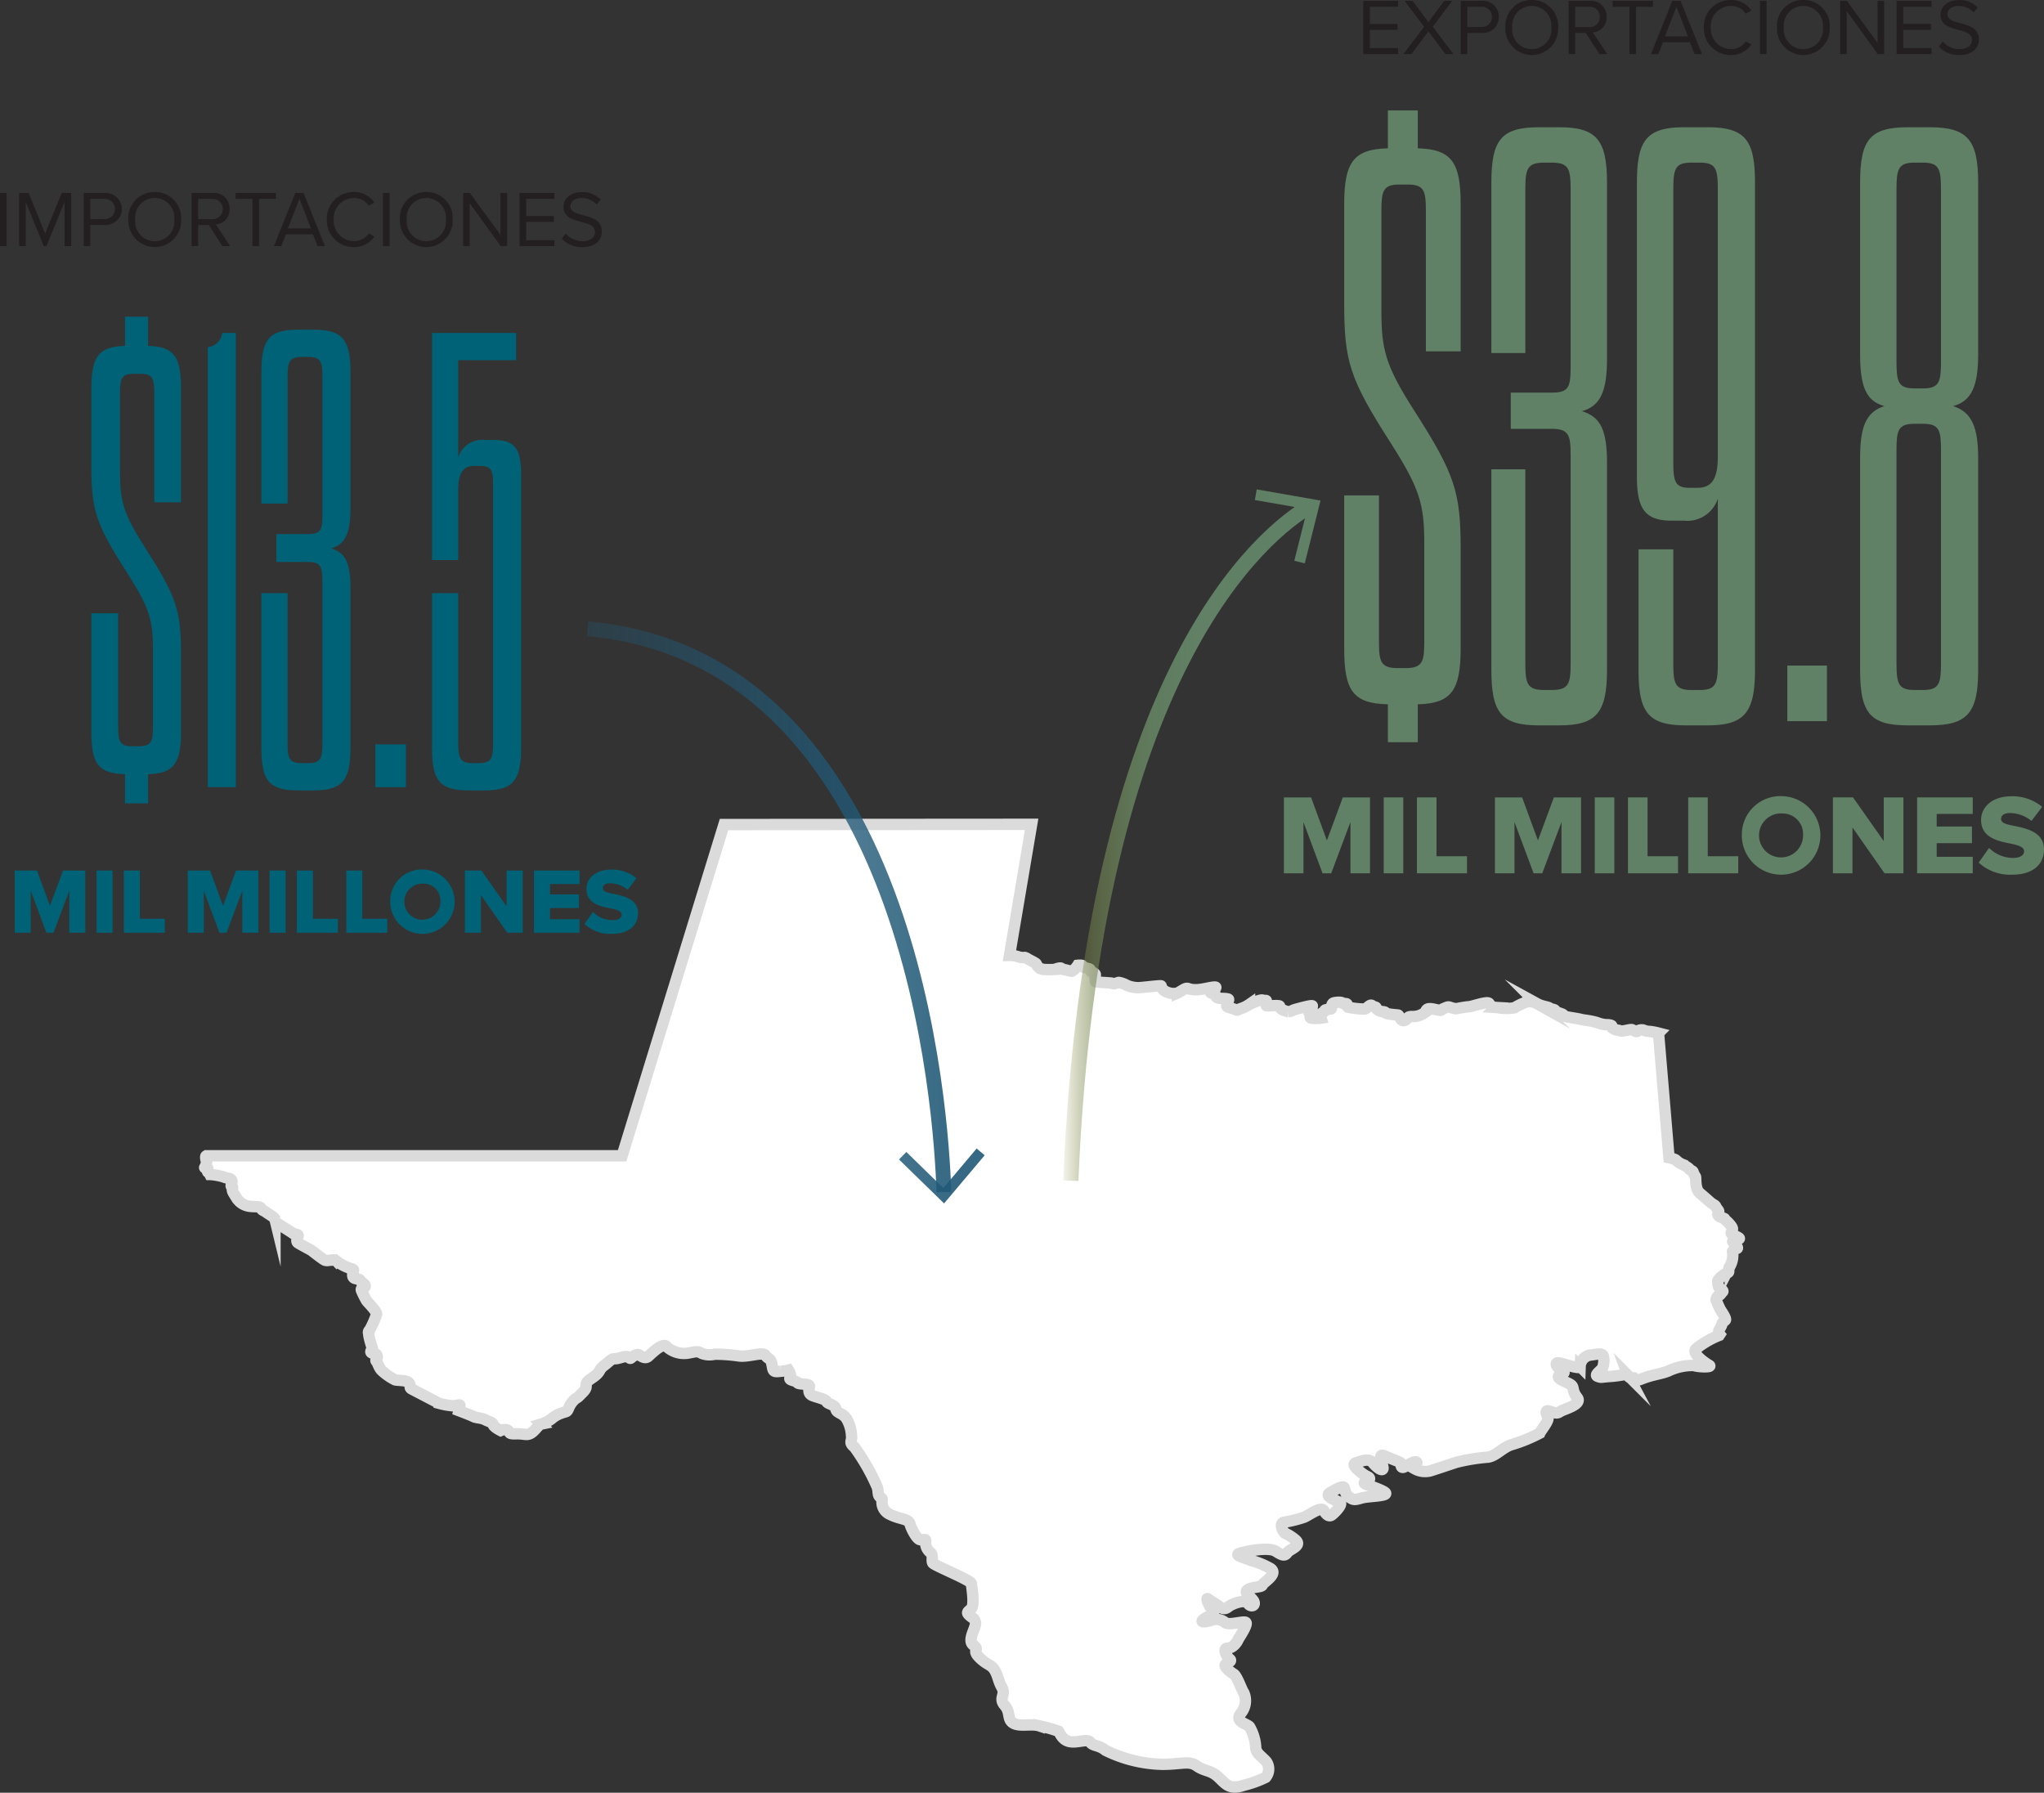 <svg xmlns="http://www.w3.org/2000/svg" xmlns:xlink="http://www.w3.org/1999/xlink" viewBox="0 0 179.566 157.492"><rect x="0" y="0" width="179.566" height="157.492" fill="#333333" stroke="none"/><defs><linearGradient id="a" x1="84.114" y1="80.749" x2="52.107" y2="80.749" gradientUnits="userSpaceOnUse"><stop offset="0" stop-color="#215977" stop-opacity="0.9"/><stop offset="0.233" stop-color="#215977" stop-opacity="0.807"/><stop offset="0.642" stop-color="#215977" stop-opacity="0.558"/><stop offset="0.998" stop-color="#215977" stop-opacity="0.3"/></linearGradient><linearGradient id="b" x1="83.588" y1="103.309" x2="51.561" y2="103.309" xlink:href="#a"/><linearGradient id="c" x1="93.951" y1="74.894" x2="116.805" y2="74.894" gradientUnits="userSpaceOnUse"><stop offset="0" stop-color="#878737" stop-opacity="0.1"/><stop offset="0.051" stop-color="#7d8543" stop-opacity="0.33"/><stop offset="0.111" stop-color="#74844e" stop-opacity="0.537"/><stop offset="0.181" stop-color="#6d8357" stop-opacity="0.709"/><stop offset="0.261" stop-color="#67825e" stop-opacity="0.84"/><stop offset="0.361" stop-color="#638162" stop-opacity="0.932"/><stop offset="0.501" stop-color="#618165" stop-opacity="0.985"/><stop offset="0.89" stop-color="#608166"/></linearGradient><linearGradient id="d" x1="93.404" y1="46.243" x2="116.258" y2="46.243" xlink:href="#c"/></defs><path d="M18.989,104.261h.031a5.602,5.602,0,0,1,1.172.215c.306.14.576.093.687.259.111.168.008.29-.023.475-.03.186.171.066.114.28-.063.216.091.405.318.77a1.582,1.582,0,0,0,1.157.792c.574.078.938-.026,1.036.179.094.21.267.2.471.363.203.161.704.409.748.59a.576.576,0,0,0,.25.383c.143.106,1.319.837,1.378.895.065.058.494,0,.396.243-.097.241-.167.454.01.571.174.116,1.159.643,1.159.643s.929.727,1.14.844c.212.118.422.021.555.03.132.01.35-.107.533.088a4.129,4.129,0,0,0,1.275.653c.374.108.134.197.139.367.005.167-.047.347.118.456.169.11.471.04.532.201.061.16.455.309.449.509-.006.202-.452.091-.325.402a7.781,7.781,0,0,0,.439.876c.073.122,1.002,1.017.871,1.233a8.807,8.807,0,0,1-.601,1.355c-.194.145-.051.343-.067.476a6.866,6.866,0,0,0,.307,1.097c.04.108-.315.342-.006.452.309.111.359.017.429.248.066.234-.198.34-.077.456.121.117.203.513.444.788a5.131,5.131,0,0,0,1.181.841c.217.096,1.092,0,1.271.309.177.311-.042.376.246.527.292.149,2.382,1.241,2.382,1.241a6.716,6.716,0,0,0,1.122.208c.493.03.731-.197.694.021-.032.216-.079.413-.079.413s1.094.414,1.295.524c.197.112.672.101.985.262.308.168.673.222.727.441.059.222.655.519.655.519s.403-.178.641-.011c.241.164-.042.32.711.298.748-.023.944.177,1.328-.067.379-.243.655-.739.867-.783a3.065,3.065,0,0,0,.919-.461,2.571,2.571,0,0,1,.866-.502c.465-.175.473-.067.622-.394a2.21,2.21,0,0,1,.61-.869c.245-.16.135-.032.699-.616.56-.579-.147-.611.733-1.187.878-.577.557-.714,1.077-1.106.518-.391.66-.632.97-.613.315.021.898-.283,1.115-.167.214.115.191.199.332.074.138-.126.456-.316.62-.264.165.052.537.442.866.148.323-.293,1.234-1.197,1.578-.882a2.257,2.257,0,0,0,1.864.608c.817-.146.833-.211,1.272.023a1.903,1.903,0,0,0,1.123.061,14.819,14.819,0,0,1,2.057.148c.858.148,2.155-.399,2.394-.042.237.357.454.19.57.782.116.596.056.701.756.616a3.435,3.435,0,0,0,.699-.107s.294.449.139.684c-.161.234.556.234.656.428.105.194,1.109.022,1.041.344-.068.325-.102.648.3.799.402.152,1.14.304,1.218.52.082.216.728.238.81.651.077.414.712.304,1.052,1.062a3.225,3.225,0,0,1,.318,1.269c.087.477-.281.589.257,1.012a18.264,18.264,0,0,1,1.985,3.462c.129.299.066.644.18.827.12.185.3.198.275.337a1.175,1.175,0,0,0,.721,1.301c.856.433,1.583.338,1.724.831.144.494.591,1.297.862,1.369.27.07.573-.167.513.2a1.082,1.082,0,0,0,.431.944c.265.228.057.694.196.911.133.218,3.356,1.51,3.387,1.804.033.295.317,1.953-.03,2.238-.353.289-.395.323-.108.586.292.261.381.175.495.584.117.413-.778,1.572-.175,2.005.6.431-.173.382.51,1.071.686.693,1.017.59,1.342,1.105.321.519.305.934.657,1.557.351.627-.321.915.229,1.549.556.633.2,1.219.752,1.563.56.347,1.637.026,2.292.241a13.368,13.368,0,0,1,1.703.48c.107.135.313.808,1.023.914.711.108,1.515-.295,1.764.054.241.351.74.216,1.335.705a11.845,11.845,0,0,0,4.894,1.225c1.701.025,2.414-.355,3.106.134.695.495,1.192.358,1.845.936.652.575.976,1.242,2.309.77a9.426,9.426,0,0,0,1.909-.689,1.146,1.146,0,0,0,.07-1.371c-.383-.461-.933-.734-.943-1.247a4.055,4.055,0,0,0-.541-1.828c-.264-.296-1.334-.428-.771-1.172a1.728,1.728,0,0,0,.265-1.816c-.185-.237-.581-1.46-.883-1.642-.306-.182-.869-.645-.737-.826.13-.181.646-.281.384-.486-.261-.206-.676-.97-.171-.97.507,0,.86-.61.903-.738.049-.129.984-1.462.639-1.538-.345-.073-1.413.276-1.748.05a1.25,1.25,0,0,0-1.066-.274c-.317.126-1.266.35-.893,0,.374-.351,1.19-.375.835-.8-.358-.421-.646-1.212-.392-1.017.256.2.663.422.92.62.257.2.518.347.841.075.328-.273,1.47-.695,1.718-.322.249.372.68.247.543-.124-.132-.369-1.025-.812-.51-1.086.512-.269,1.197-.172,1.249-.392.052-.22,1.467-.975.691-1.46a7.392,7.392,0,0,0-1.712-.7c-.52-.217-1.452-.434-1.024-.602.427-.167,2.573-.623,3.231-.193.662.433.814.385,1.019.096.204-.286,1.278-.574.731-1.075a3.79,3.79,0,0,0-.95-.616c-.182-.143-.558-.874-.066-.968a10.165,10.165,0,0,0,1.781-.446c.425-.187,1.465-.981,1.707-.561.248.42.471.514.663.396.188-.115,1.04-.957.744-1.12-.29-.16-1.397-.532-.903-.831.491-.301,1.178-.692,1.278-.463.106.231.058.53.424.808.366.279.475.279,1.115.093.635-.185,2.683-.139,1.948-.554-.739-.418-2.029-.692-1.658-.828.375-.14.567-.345.202-.505-.368-.16-1.565-1.044-1.004-1.203.554-.159,1.116-.454,1.51.021.394.477.829.728.873.477.043-.25-.562-1.423.132-1.11.691.317,1.462.544,1.46.678-.002.139-.04.478.328.273.372-.205.892-.543,1.038-.387.144.159-.631.252-.191.566a1.866,1.866,0,0,0,1.328.205c.186-.045,1.254-.408,2.36-.771a16.777,16.777,0,0,1,2.789-.451c.697-.135,1.162-.742,1.925-1.056a13.832,13.832,0,0,0,2.599-1.046c.103-.244.801-1.062.718-1.347-.083-.288-.353-.725.122-.593.475.131.628.261.945.044.318-.22,1.997-.612,1.5-1.241-.495-.627-.222-.886-.556-1.123-.332-.235-1.24-.493-1.072-.774.168-.276.741-.189.339-.423-.402-.235-.702-.637-.46-.724.249-.084,1.991.66,2.013.319a1.05,1.05,0,0,1,.841-.993c.565-.064,1.157-.254,1.216.145a1.868,1.868,0,0,1-.088.975c-.096.214-.787.62-.426.746.366.128.221.062,1.145,0,.929-.065,1.419-.257,1.499-.107a.386.386,0,0,0,.479.235c.28-.066-.22.471.76.084.971-.384,1.614-.405,2.307-.681a4.871,4.871,0,0,1,2.249-.488c.438.148,1.69.168,1.351-.023-.337-.191-1.55-1.015-1.163-1.434a7.781,7.781,0,0,1,2.044-1.191l.051-.077a.467.467,0,0,1-.099-.218c-.032-.155.266-.516.27-.638.009-.126.166-.279.314-.403.144-.122-.417-.869-.467-1a6.386,6.386,0,0,1-.338-.791.443.443,0,0,1,.272-.393c.132-.056.2-.234.298-.309.099-.076-.12-.233-.257-.303-.137-.07-.19-.619-.16-.69a2.012,2.012,0,0,1,.796-.651c.333-.097.002-.297.293-.652a2,2,0,0,0,.198-1.239c-.02-.047.217-.215.399-.275.182-.057-.381-.554-.387-.61-.006-.059.343-.146.554-.225.211-.077-.529-.318-.644-.436-.111-.116.066-.201.074-.434.011-.23-.513-.7-.513-.7s-.164-.135-.17-.193c-.006-.056-.416-.123-.533-.266-.116-.142-.067-.163 0-.305.073-.143-.162-.294-.232-.475-.065-.179-.252-.2-.492-.405-.237-.208-.478-.427-.931-.81-.454-.384-.309-1.345-.384-1.447a1.87,1.87,0,0,1-.207-.424c-.024-.085-.315-.167-.322-.241-.007-.073-.408-.304-.6-.405a1.677,1.677,0,0,1-.543-.348c-.077-.129-.649-.247-.649-.247l-.921-10.948a5.867,5.867,0,0,0-.726-.14,1.608,1.608,0,0,1-.608-.125.634.634,0,0,0-.527.107c-.055.092-.32-.084-.468-.14-.146-.058-.851.191-1.05.1-.194-.092-.203-.008-.512-.15-.309-.142-.202-.19-.207-.274-.006-.083-.341-.124-.416-.109a2.744,2.744,0,0,1-.909-.198c-.655-.189-1.111-.197-1.399-.273-.287-.073-.873-.156-1.188-.214-.315-.058-.291-.165-.418-.237-.129-.075-.651-.198-.657-.321-.006-.123-.335-.106-.494-.228-.164-.123-.617-.123-1.095-.385a1.348,1.348,0,0,0-.923-.146,6.163,6.163,0,0,0-1.063.514,4.339,4.339,0,0,1-1.172.025c-.172-.007-.186-.04-.485-.057a.695.695,0,0,1-.57-.359c-.161-.201-1.464.277-1.759.295-.297.015-1.142.179-1.142.179a2.755,2.755,0,0,1-.532-.13c-.187-.082-.296.015-.593.13-.296.115.033.221-.798.041-.828-.181-.623.18-.874.336a1.708,1.708,0,0,1-1.038.304c-.518-.008-.301.182-.662.338-.366.157-.483-.454-.593-.469-.11-.018-1.078-.076-1.108-.198-.027-.123-.296-.066-.497-.156-.203-.089-.325-.18-.322-.278.002-.097-.201-.057-.369-.202-.168-.147-.431.268-.634.309a7.045,7.045,0,0,1-1.478-.165c-.08-.048-.043-.138-.073-.252-.024-.114-.342-.017-.416-.114-.072-.098-.555-.073-.763-.008-.208.064-.19.456-.207.507-.021.048-.159.04-.362.072-.207.033-.209.058-.226.123-.018.065-.068.122-.244.196-.175.075-.067.435-.067.435a3.337,3.337,0,0,1-.85.01c-.247-.066.011-.23.011-.23s-.16-.183-.219-.256c-.062-.073.191-.058.212-.196.021-.14.075-.278.081-.393.006-.115-1.183.22-1.483.302-.302.081-.356.196-.624.196a1.359,1.359,0,0,1-.582-.205.321.321,0,0,1-.185-.269c.007-.122-1.142,0-1.168-.042a.501.501,0,0,1-.009-.375c.059-.164-.136-.039-.316-.121-.185-.083-1.054.334-1.152.365a2.967,2.967,0,0,1-.633.335c-.318.09-.388.189-.467.181-.077-.008-.503-.188-.792-.27-.29-.082.078-.562.054-.668-.021-.105-.71-.082-.832-.105-.121-.025-.273-.082-.266-.163.007-.08-.139-.202-.366-.275-.227-.072-.126-.136.048-.171.174-.031.214-.16.291-.33.075-.168-1.098.155-1.455.17a2.446,2.446,0,0,1-.883-.047.379.379,0,0,0-.32-.034c-.111.025-.545.323-.723.398a1.507,1.507,0,0,1-1.201-.252c-.263-.298-.182-.33-.224-.387-.037-.054-1.895.19-2.071.162a2.669,2.669,0,0,1-.941-.207,2.155,2.155,0,0,0-.709-.258c-.029-.002-.246.083-.358.109-.112.026-.26-.014-.263-.042-.004-.028-1.339-.079-1.413-.121-.07-.045-.019-.537-.022-.625-.003-.09-.189-.209-.315-.24-.129-.034-.124-.177-.15-.225-.022-.048-.257-.098-.337-.115-.086-.016-.345-.094-.331-.191.013-.096-.414-.052-.414-.052a2.099,2.099,0,0,1-.276.347c-.057.022-.135.134-.229.17-.096.037-.527-.132-.681-.136-.155-.004-.186-.084-.294-.134s-.536.108-.58.121a8.403,8.403,0,0,1-.982-.006,1.565,1.565,0,0,0-.269-.075.89.89,0,0,1-.33-.399c.012-.076-.691-.401-.745-.445a.781.781,0,0,0-.267-.131,1.34,1.34,0,0,1-.589-.067,2.258,2.258,0,0,0-.753-.112l1.946-11.516-27.027.019-8.95,29.1h-36.495a.089.089,0,0,1-.061.023c-.043,0-.033.35.04.385.076.039-.068.508-.145.603-.074.095.2.039.248.071.048.032.006.204-.012.227a.13.13,0,0,0,.072.154A.535.535,0,0,1,18.989,104.261Z" transform="translate(-0.546 -1.082)" fill="#fff" stroke="#dcdbdb" stroke-miterlimit="10" fill-rule="evenodd"/><path d="M52.166,56.316c28.631,2.594,31.089,42.637,31.3,49.493" transform="translate(-0.546 -1.082)" fill="none" stroke-miterlimit="10" stroke-width="1.298" stroke="url(#a)"/><polygon points="78.978 101.859 79.622 101.198 82.872 104.371 85.799 100.896 86.504 101.491 82.938 105.722 78.978 101.859" fill="url(#b)"/><path d="M94.617,104.804C96.498,59.701,111.746,47.839,115.648,45.53" transform="translate(-0.546 -1.082)" fill="none" stroke-miterlimit="10" stroke-width="1.334" stroke="url(#c)"/><polygon points="114.625 49.492 113.705 49.262 114.843 44.732 110.24 43.928 110.404 42.994 116.009 43.974 114.625 49.492" fill="url(#d)"/><path d="M11.526,71.658V69.093c-2.353-.057-2.955-.912-2.955-3.762v-10.375h2.353v9.919c0,1.311.109,1.767,1.258,1.767h.547c1.149,0,1.258-.456,1.258-1.767V58.147c0-2.622-.328-3.705-2.298-6.783C8.954,47.089,8.571,45.892,8.571,42.015v-6.783c0-2.851.657-3.706,2.955-3.763V28.903h2.024v2.565c2.298.057,2.9.969,2.9,3.763V45.207H14.098V35.688c0-1.312-.11-1.768-1.204-1.768H12.291c-1.094,0-1.204.456-1.204,1.768v6.783c0,2.623.273,3.706,2.244,6.784,2.736,4.275,3.119,5.473,3.119,9.35v6.727c0,2.85-.657,3.705-2.9,3.762V71.658Z" transform="translate(-0.546 -1.082)" fill="#006276"/><path d="M18.803,70.233V31.583A1.422,1.422,0,0,0,20.062,30.329h1.204V70.233Z" transform="translate(-0.546 -1.082)" fill="#006276"/><path d="M25.808,45.321H23.509V33.806c0-2.907.657-3.762,3.229-3.762h1.368c2.517,0,3.229.854,3.229,3.762v11.915c0,2.166-.438,3.192-1.696,3.534,1.313.399,1.696,1.368,1.696,3.534v13.967c0,2.907-.711,3.763-3.229,3.763H26.738c-2.572,0-3.229-.855-3.229-3.763V53.188h2.298V66.3c0,1.368.109,1.824,1.258,1.824h.547c1.149,0,1.258-.456,1.258-1.824V52.22c0-1.312-.109-1.768-1.258-1.768H24.823V48.001h2.791c1.149,0,1.258-.399,1.258-1.768V34.262c0-1.368-.109-1.824-1.258-1.824h-.547c-1.149,0-1.258.456-1.258,1.824Z" transform="translate(-0.546 -1.082)" fill="#006276"/><path d="M33.522,66.471h2.681v3.763H33.522Z" transform="translate(-0.546 -1.082)" fill="#006276"/><path d="M40.8,50.281H38.501V30.329h7.387v2.394H40.8v8.552a2.195,2.195,0,0,1,2.353-1.54h.82c1.806,0,2.353.799,2.353,3.021v24c0,2.907-.711,3.763-3.229,3.763H41.73c-2.572,0-3.229-.855-3.229-3.763V53.188H40.8V66.3c0,1.368.164,1.824,1.258,1.824h.547c1.149,0,1.258-.456,1.258-1.824V43.668c0-1.197-.109-1.653-1.149-1.653h-.547c-.985,0-1.368.741-1.368,2.109Z" transform="translate(-0.546 -1.082)" fill="#006276"/><path d="M122.471,66.286v-3.331c-3.055-.073-3.836-1.184-3.836-4.884V44.603h3.055v12.877c0,1.702.142,2.294,1.634,2.294h.71c1.492,0,1.634-.592,1.634-2.294v-8.733c0-3.404-.427-4.81-2.984-8.807-3.552-5.55-4.049-7.104-4.049-12.137V18.996c0-3.7.853-4.81,3.836-4.884V10.782h2.629V14.112c2.983.074,3.765,1.258,3.765,4.884V31.947h-3.055V19.589c0-1.702-.142-2.295-1.562-2.295h-.782c-1.421,0-1.563.593-1.563,2.295v8.807c0,3.403.355,4.81,2.913,8.807,3.552,5.55,4.049,7.104,4.049,12.137v8.732c0,3.7-.853,4.811-3.765,4.884v3.331Z" transform="translate(-0.546 -1.082)" fill="#608166"/><path d="M134.547,32.096h-2.984V17.146c0-3.774.853-4.885,4.192-4.885h1.776c3.268,0,4.192,1.11,4.192,4.885v15.467c0,2.812-.568,4.145-2.203,4.589,1.705.518,2.203,1.775,2.203,4.588V59.921c0,3.774-.924,4.885-4.192,4.885h-1.776c-3.339,0-4.192-1.11-4.192-4.885V42.308h2.984V59.329c0,1.776.142,2.368,1.634,2.368h.711c1.492,0,1.634-.592,1.634-2.368V41.05c0-1.702-.142-2.294-1.634-2.294h-3.624V35.573h3.624c1.492,0,1.634-.518,1.634-2.294v-15.541c0-1.776-.142-2.368-1.634-2.368h-.711c-1.492,0-1.634.592-1.634,2.368Z" transform="translate(-0.546 -1.082)" fill="#608166"/><path d="M151.455,59.329V44.898a2.818,2.818,0,0,1-2.984,1.924h-1.066c-2.344,0-3.055-1.036-3.055-3.849V17.146c0-3.774.853-4.885,4.191-4.885h1.989c3.339,0,4.192,1.11,4.192,4.885V59.921c0,3.774-.923,4.885-4.192,4.885h-1.847c-3.339,0-4.192-1.11-4.192-4.885v-10.582h3.055V59.329c0,1.776.142,2.368,1.562,2.368h.782C151.312,61.697,151.455,61.105,151.455,59.329Zm-1.776-15.393c1.35,0,1.776-.963,1.776-2.738v-23.46c0-1.776-.142-2.368-1.563-2.368h-.782c-1.421,0-1.562.592-1.562,2.368V41.716c0,1.628.142,2.221,1.421,2.221Z" transform="translate(-0.546 -1.082)" fill="#608166"/><path d="M157.563,59.551h3.481v4.885h-3.481Z" transform="translate(-0.546 -1.082)" fill="#608166"/><path d="M168.148,64.806c-3.339,0-4.192-1.11-4.192-4.885V41.346c0-2.738.498-4.07,2.131-4.588-1.634-.444-2.131-1.776-2.131-4.589V17.146c0-3.774.853-4.885,4.192-4.885h1.918c3.339,0,4.263,1.11,4.263,4.885V32.169c0,2.812-.568,4.145-2.202,4.589,1.634.518,2.202,1.85,2.202,4.588V59.921c0,3.774-.924,4.885-4.263,4.885Zm2.913-47.067c0-1.776-.142-2.368-1.563-2.368h-.781c-1.421,0-1.563.592-1.563,2.368V32.835c0,1.776.143,2.368,1.563,2.368h.781c1.421,0,1.563-.592,1.563-2.368Zm0,22.867c0-1.702-.142-2.294-1.563-2.294h-.781c-1.421,0-1.563.592-1.563,2.294V59.329c0,1.776.143,2.368,1.563,2.368h.781c1.421,0,1.563-.592,1.563-2.368Z" transform="translate(-0.546 -1.082)" fill="#608166"/><path d="M.546,18.031h.581v4.672h-.581Z" transform="translate(-0.546 -1.082)" fill="#231f20"/><path d="M6.218,18.816,4.628,22.703H4.39l-1.583-3.887v3.887H2.226V18.031h.834l1.45,3.559,1.457-3.559h.834v4.672H6.218Z" transform="translate(-0.546 -1.082)" fill="#231f20"/><path d="M7.896,18.031h1.877a1.409,1.409,0,1,1,0,2.815H8.478v1.856H7.896Zm1.807.519H8.478v1.779H9.703a.891.891,0,1,0,0-1.779Z" transform="translate(-0.546 -1.082)" fill="#231f20"/><path d="M14.141,17.954a2.282,2.282,0,0,1,2.318,2.417,2.32,2.32,0,1,1-4.636,0A2.278,2.278,0,0,1,14.141,17.954Zm0,.519a1.726,1.726,0,0,0-1.716,1.898,1.725,1.725,0,1,0,3.432,0A1.73,1.73,0,0,0,14.141,18.473Z" transform="translate(-0.546 -1.082)" fill="#231f20"/><path d="M18.887,20.847h-.932v1.856H17.374V18.031h1.877a1.361,1.361,0,0,1,1.464,1.408,1.29,1.29,0,0,1-1.212,1.358l1.261,1.905h-.687Zm.294-2.297H17.955v1.786h1.226a.894.894,0,1,0,0-1.786Z" transform="translate(-0.546 -1.082)" fill="#231f20"/><path d="M22.723,18.55h-1.478v-.519h3.544v.519H23.304v4.153h-.581Z" transform="translate(-0.546 -1.082)" fill="#231f20"/><path d="M28.036,21.667H25.669l-.413,1.036h-.645l1.877-4.672H27.21l1.884,4.672h-.645Zm-2.199-.519h2.024L26.853,18.55Z" transform="translate(-0.546 -1.082)" fill="#231f20"/><path d="M29.26,20.371a2.332,2.332,0,0,1,2.381-2.417,2.1,2.1,0,0,1,1.793.925l-.49.273a1.584,1.584,0,0,0-1.303-.68,1.79,1.79,0,0,0-1.779,1.898,1.794,1.794,0,0,0,1.779,1.897,1.569,1.569,0,0,0,1.303-.679l.498.272a2.125,2.125,0,0,1-1.8.925A2.331,2.331,0,0,1,29.26,20.371Z" transform="translate(-0.546 -1.082)" fill="#231f20"/><path d="M34.188,18.031h.581v4.672h-.581Z" transform="translate(-0.546 -1.082)" fill="#231f20"/><path d="M37.997,17.954a2.282,2.282,0,0,1,2.318,2.417,2.32,2.32,0,1,1-4.636,0A2.278,2.278,0,0,1,37.997,17.954Zm0,.519a1.726,1.726,0,0,0-1.716,1.898,1.725,1.725,0,1,0,3.432,0A1.73,1.73,0,0,0,37.997,18.473Z" transform="translate(-0.546 -1.082)" fill="#231f20"/><path d="M41.811,18.936v3.768h-.581V18.031h.595l2.689,3.691V18.031h.582v4.672h-.561Z" transform="translate(-0.546 -1.082)" fill="#231f20"/><path d="M46.193,18.031h3.061v.519H46.774v1.506h2.431v.519H46.774v1.61h2.479v.519H46.193Z" transform="translate(-0.546 -1.082)" fill="#231f20"/><path d="M50.246,21.604a1.976,1.976,0,0,0,1.471.665c.833,0,1.1-.448,1.1-.805,0-.561-.567-.715-1.184-.883-.75-.196-1.583-.406-1.583-1.324,0-.77.687-1.295,1.604-1.295a2.193,2.193,0,0,1,1.66.651l-.35.427a1.789,1.789,0,0,0-1.352-.561c-.561,0-.959.302-.959.743,0,.469.539.609,1.135.77.763.203,1.632.441,1.632,1.422,0,.68-.462,1.373-1.723,1.373a2.315,2.315,0,0,1-1.793-.742Z" transform="translate(-0.546 -1.082)" fill="#231f20"/><path d="M120.309,1.159h3.061v.519h-2.479V3.184h2.431v.519h-2.431V5.312h2.479v.519h-3.061Z" transform="translate(-0.546 -1.082)" fill="#231f20"/><path d="M126.035,3.842l-1.492,1.989h-.708l1.821-2.396-1.716-2.276h.708l1.387,1.87L127.415,1.159h.708l-1.709,2.27,1.814,2.402h-.701Z" transform="translate(-0.546 -1.082)" fill="#231f20"/><path d="M128.87,1.159h1.877a1.368,1.368,0,0,1,1.464,1.408,1.375,1.375,0,0,1-1.464,1.407h-1.296V5.831h-.581Zm1.807.519h-1.226V3.457h1.226a.868.868,0,0,0,.932-.89A.868.868,0,0,0,130.676,1.678Z" transform="translate(-0.546 -1.082)" fill="#231f20"/><path d="M135.114,1.082a2.282,2.282,0,0,1,2.318,2.417,2.32,2.32,0,1,1-4.636,0A2.278,2.278,0,0,1,135.114,1.082Zm0,.519A1.726,1.726,0,0,0,133.398,3.499a1.725,1.725,0,1,0,3.432,0A1.73,1.73,0,0,0,135.114,1.601Z" transform="translate(-0.546 -1.082)" fill="#231f20"/><path d="M139.86,3.975h-.932V5.831h-.581V1.159h1.877a1.361,1.361,0,0,1,1.464,1.408,1.29,1.29,0,0,1-1.212,1.358l1.261,1.905h-.687Zm.294-2.297h-1.226V3.464h1.226a.874.874,0,0,0,.932-.896A.868.868,0,0,0,140.154,1.678Z" transform="translate(-0.546 -1.082)" fill="#231f20"/><path d="M143.696,1.678h-1.478V1.159h3.544v.519h-1.485V5.831h-.581Z" transform="translate(-0.546 -1.082)" fill="#231f20"/><path d="M149.009,4.795h-2.367L146.229,5.831h-.645l1.877-4.672h.722l1.884,4.672h-.645Zm-2.199-.519h2.024l-1.009-2.599Z" transform="translate(-0.546 -1.082)" fill="#231f20"/><path d="M150.233,3.499a2.332,2.332,0,0,1,2.381-2.417,2.1,2.1,0,0,1,1.793.925l-.49.273a1.584,1.584,0,0,0-1.303-.68A1.79,1.79,0,0,0,150.835,3.499a1.794,1.794,0,0,0,1.779,1.897,1.569,1.569,0,0,0,1.303-.679l.498.272a2.125,2.125,0,0,1-1.8.925A2.331,2.331,0,0,1,150.233,3.499Z" transform="translate(-0.546 -1.082)" fill="#231f20"/><path d="M155.161,1.159h.581V5.831h-.581Z" transform="translate(-0.546 -1.082)" fill="#231f20"/><path d="M158.97,1.082a2.282,2.282,0,0,1,2.318,2.417,2.32,2.32,0,1,1-4.636,0A2.278,2.278,0,0,1,158.97,1.082Zm0,.519A1.726,1.726,0,0,0,157.254,3.499a1.725,1.725,0,1,0,3.432,0A1.73,1.73,0,0,0,158.97,1.601Z" transform="translate(-0.546 -1.082)" fill="#231f20"/><path d="M162.784,2.063V5.831h-.581V1.159h.595l2.689,3.691V1.159h.582V5.831h-.561Z" transform="translate(-0.546 -1.082)" fill="#231f20"/><path d="M167.166,1.159h3.061v.519h-2.479V3.184h2.431v.519h-2.431V5.312h2.479v.519H167.166Z" transform="translate(-0.546 -1.082)" fill="#231f20"/><path d="M171.219,4.731a1.976,1.976,0,0,0,1.471.665c.834,0,1.1-.448,1.1-.805,0-.561-.567-.715-1.184-.883-.75-.196-1.583-.406-1.583-1.324,0-.77.687-1.295,1.604-1.295a2.193,2.193,0,0,1,1.66.651L173.936,2.168a1.789,1.789,0,0,0-1.352-.561c-.561,0-.959.302-.959.743,0,.469.539.609,1.135.77.763.203,1.632.441,1.632,1.422,0,.68-.462,1.373-1.723,1.373a2.315,2.315,0,0,1-1.793-.742Z" transform="translate(-0.546 -1.082)" fill="#231f20"/><path d="M6.631,79.335l-1.385,3.688H4.624l-1.377-3.688v3.688H1.837V77.558H3.796L4.935,80.654,6.082,77.558H8.04v5.465H6.631Z" transform="translate(-0.546 -1.082)" fill="#006276"/><path d="M9.029,77.558H10.438v5.465H9.029Z" transform="translate(-0.546 -1.082)" fill="#006276"/><path d="M11.423,77.558h1.409V81.794h2.196v1.229H11.423Z" transform="translate(-0.546 -1.082)" fill="#006276"/><path d="M21.834,79.335l-1.385,3.688h-.623l-1.377-3.688v3.688H17.041V77.558H18.999L20.138,80.654l1.147-3.097h1.958v5.465H21.834Z" transform="translate(-0.546 -1.082)" fill="#006276"/><path d="M24.232,77.558h1.409v5.465H24.232Z" transform="translate(-0.546 -1.082)" fill="#006276"/><path d="M26.626,77.558h1.409V81.794h2.196v1.229H26.626Z" transform="translate(-0.546 -1.082)" fill="#006276"/><path d="M30.964,77.558h1.409V81.794h2.196v1.229H30.964Z" transform="translate(-0.546 -1.082)" fill="#006276"/><path d="M37.752,77.467A2.829,2.829,0,1,1,34.827,80.294,2.775,2.775,0,0,1,37.752,77.467Zm0,1.246a1.585,1.585,0,1,0,1.483,1.581A1.475,1.475,0,0,0,37.752,78.713Z" transform="translate(-0.546 -1.082)" fill="#006276"/><path d="M42.796,79.721v3.302H41.387V77.558h1.45l2.212,3.146V77.558H46.467v5.465H45.107Z" transform="translate(-0.546 -1.082)" fill="#006276"/><path d="M47.455,77.558h4.007v1.188H48.864v.91h2.54v1.196h-2.54v.983h2.598v1.188H47.455Z" transform="translate(-0.546 -1.082)" fill="#006276"/><path d="M52.636,81.195a2.47,2.47,0,0,0,1.746.722c.483,0,.778-.205.778-.468,0-.312-.352-.434-.934-.557-.901-.181-2.163-.41-2.163-1.705,0-.917.778-1.712,2.18-1.712a3.332,3.332,0,0,1,2.22.762l-.77,1.008a2.54,2.54,0,0,0-1.541-.565c-.467,0-.647.188-.647.427,0,.286.336.385.942.499.901.188,2.147.451,2.147,1.688,0,1.098-.812,1.827-2.278,1.827a3.344,3.344,0,0,1-2.426-.868Z" transform="translate(-0.546 -1.082)" fill="#006276"/><path d="M119.182,73.304l-1.689,4.498h-.759l-1.679-4.498v4.498h-1.719v-6.667h2.389l1.389,3.778,1.399-3.778h2.389v6.667h-1.719Z" transform="translate(-0.546 -1.082)" fill="#608166"/><path d="M122.105,71.135h1.719v6.667h-1.719Z" transform="translate(-0.546 -1.082)" fill="#608166"/><path d="M125.025,71.135h1.719v5.168h2.678v1.499h-4.397Z" transform="translate(-0.546 -1.082)" fill="#608166"/><path d="M137.722,73.304l-1.689,4.498h-.759l-1.679-4.498v4.498h-1.719v-6.667h2.389l1.389,3.778,1.399-3.778h2.389v6.667h-1.719Z" transform="translate(-0.546 -1.082)" fill="#608166"/><path d="M140.646,71.135h1.719v6.667h-1.719Z" transform="translate(-0.546 -1.082)" fill="#608166"/><path d="M143.565,71.135h1.719v5.168h2.678v1.499h-4.397Z" transform="translate(-0.546 -1.082)" fill="#608166"/><path d="M148.855,71.135h1.719v5.168h2.678v1.499h-4.397Z" transform="translate(-0.546 -1.082)" fill="#608166"/><path d="M157.134,71.025a3.45,3.45,0,1,1-3.568,3.448A3.384,3.384,0,0,1,157.134,71.025Zm0,1.519a1.933,1.933,0,1,0,1.809,1.93A1.799,1.799,0,0,0,157.134,72.544Z" transform="translate(-0.546 -1.082)" fill="#608166"/><path d="M163.285,73.773v4.028h-1.719v-6.667h1.769l2.699,3.838V71.135h1.729v6.667H166.103Z" transform="translate(-0.546 -1.082)" fill="#608166"/><path d="M168.965,71.135h4.887V72.584h-3.168v1.109h3.098v1.46h-3.098v1.199h3.168v1.449h-4.887Z" transform="translate(-0.546 -1.082)" fill="#608166"/><path d="M175.285,75.572a3.009,3.009,0,0,0,2.129.88c.59,0,.95-.25.95-.569,0-.38-.43-.53-1.14-.68-1.099-.22-2.639-.5-2.639-2.079,0-1.119.95-2.089,2.659-2.089a4.068,4.068,0,0,1,2.708.93l-.939,1.23a3.095,3.095,0,0,0-1.879-.689c-.57,0-.79.23-.79.52,0,.35.41.47,1.149.609,1.099.229,2.619.55,2.619,2.059,0,1.34-.99,2.229-2.779,2.229a4.077,4.077,0,0,1-2.958-1.06Z" transform="translate(-0.546 -1.082)" fill="#608166"/></svg>